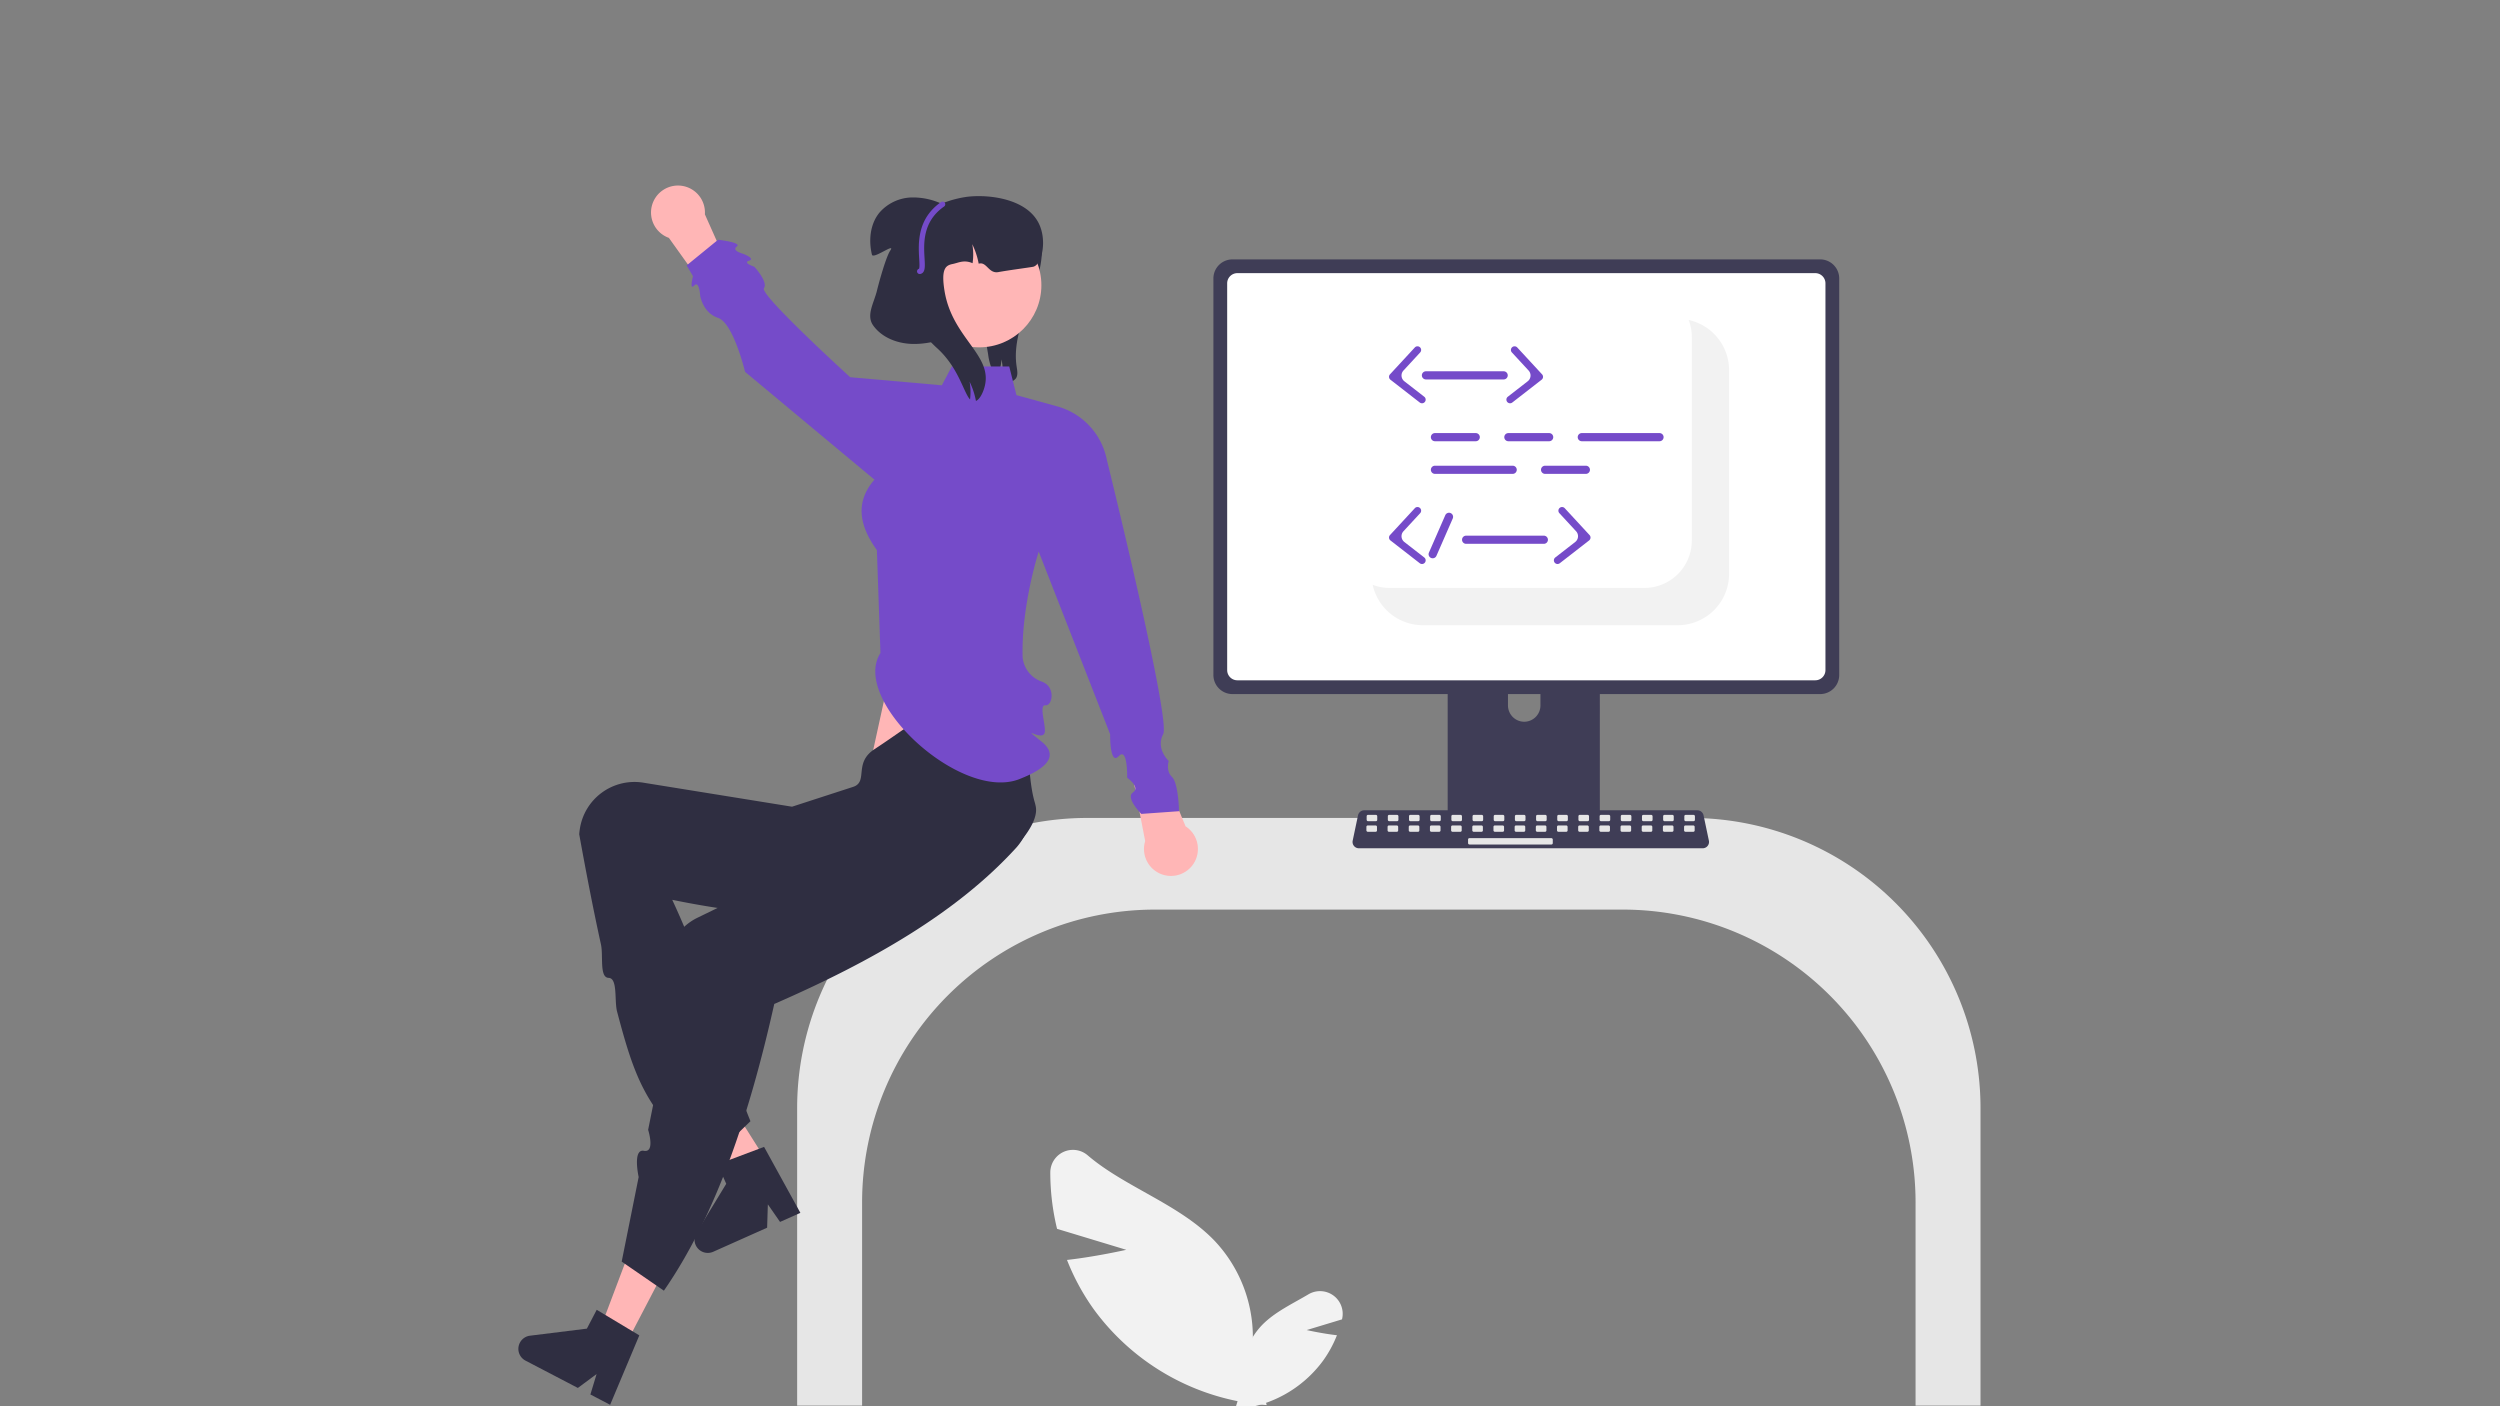 <?xml version="1.0" encoding="UTF-8" standalone="no"?>
<svg
   width="1280"
   height="720"
   viewBox="0 0 1280 720"
   role="img"
   artist="Katerina Limpitsouni"
   source="https://undraw.co/"
   version="1.1"
   id="svg64"
   sodipodi:docname="full-stack-developer.svg"
   inkscape:version="1.4.2 (ebf0e940, 2025-05-08)"
   xmlns:inkscape="http://www.inkscape.org/namespaces/inkscape"
   xmlns:sodipodi="http://sodipodi.sourceforge.net/DTD/sodipodi-0.dtd"
   xmlns="http://www.w3.org/2000/svg"
   xmlns:svg="http://www.w3.org/2000/svg">
  <rect x="0" y="0" width="1280" height="720" fill="#808080" stroke="none"/>
  <defs
     id="defs64" />
  <sodipodi:namedview
     id="namedview64"
     pagecolor="#ffffff"
     bordercolor="#000000"
     borderopacity="0.25"
     inkscape:showpageshadow="2"
     inkscape:pageopacity="0.0"
     inkscape:pagecheckerboard="0"
     inkscape:deskcolor="#d1d1d1"
     inkscape:zoom="1.1284053"
     inkscape:cx="673.07378"
     inkscape:cy="218.89299"
     inkscape:window-width="2560"
     inkscape:window-height="1387"
     inkscape:window-x="1728"
     inkscape:window-y="25"
     inkscape:window-maximized="0"
     inkscape:current-layer="svg64" />
  <path
     d="m 520.198,193.658 a 5.281,5.281 0 0 1 -5.954,1.735 8.044,8.044 0 0 1 -0.937,-0.342 39.783,39.783 0 0 0 -0.507,-11.026 29.483,29.483 0 0 1 -2.263,9.068 12.298,12.298 0 0 1 -2.429,-3.468 30.95,30.95 0 0 1 -2.212,-8.345 c -1.662,-9.783 -3.302,-19.96 -0.59,-29.52 3.973,-13.966 16.503,-24.005 21.736,-37.555 l 2.578,-2.314 c 4.413,7.515 4.609,16.854 2.81,25.376 -1.789,8.539 -5.396,16.553 -8.247,24.788 -2.851,8.235 -4.987,16.994 -3.664,25.611 0.304,2.029 0.768,4.259 -0.321,5.993 z"
     fill="#2f2e41"
     id="path1"
     style="stroke-width:1.38" />
  <polygon
     points="218.295,212.779 271.469,230.098 263.65,157.098 230.469,157.098 "
     fill="#ffb6b6"
     id="polygon1"
     transform="matrix(1.38,0,0,1.38,144.818,95.01)" />
  <path
     d="M 980.769,719.66 H 1014.025 V 567.197 A 148.576,148.576 0 0 0 865.617,418.788 H 556.55 A 148.576,148.576 0 0 0 408.142,567.197 v 152.463 H 441.397 V 615.502 A 149.957,149.957 0 0 1 591.186,465.713 h 239.796 a 149.957,149.957 0 0 1 149.788,149.789 z"
     fill="#e6e6e6"
     id="path2"
     style="stroke-width:1.38" />
  <path
     d="M 576.657,639.899 541.214,629.168 a 122.12,122.12 0 0 1 -3.463,-28.932 11.592,11.592 0 0 1 19.067,-8.771 c 19.009,16.305 46.854,25.005 64.822,43.585 a 71.869,71.869 0 0 1 19.167,59.272 l 7.758,25.092 a 120.429,120.429 0 0 1 -88.297,-48.698 116.328,116.328 0 0 1 -13.969,-25.622 c 15.032,-1.705 30.357,-5.195 30.357,-5.195 z"
     fill="#f2f2f2"
     id="path3"
     style="stroke-width:1.38" />
  <path
     d="m 669.028,680.99 18.077,-5.473 q 0.035,-0.144 0.069,-0.288 A 11.606,11.606 0 0 0 669.947,662.679 c -8.206,4.875 -17.318,9.072 -23.862,15.839 a 36.656,36.656 0 0 0 -9.776,30.231 l -3.957,12.798 a 61.423,61.423 0 0 0 45.034,-24.838 59.33,59.33 0 0 0 7.125,-13.068 c -7.667,-0.87 -15.483,-2.65 -15.483,-2.65 z"
     fill="#f2f2f2"
     id="path4"
     style="stroke-width:1.38" />
  <path
     d="m 815.359,306.351 h -70.395 a 3.756,3.756 0 0 0 -3.75,3.76 V 421.315 h 77.905 V 310.111 a 3.758,3.758 0 0 0 -3.76,-3.76 z m -34.961,63.184 a 8.351,8.351 0 0 1 -8.312,-8.312 v -12.826 a 8.312,8.312 0 0 1 16.625,0 v 12.826 a 8.351,8.351 0 0 1 -8.312,8.312 z"
     fill="#3f3d56"
     id="path5"
     style="stroke-width:1.38" />
  <path
     d="M 931.926,132.806 H 631.015 a 9.768,9.768 0 0 0 -9.753,9.753 v 203.056 a 9.762,9.762 0 0 0 9.753,9.753 h 300.911 a 9.762,9.762 0 0 0 9.753,-9.753 V 142.558 a 9.768,9.768 0 0 0 -9.753,-9.753 z"
     fill="#3f3d56"
     id="path6"
     style="stroke-width:1.38" />
  <path
     d="m 929.415,139.85 h -295.885 a 5.227,5.227 0 0 0 -5.216,5.227 v 198.023 a 5.225,5.225 0 0 0 5.216,5.216 h 295.885 a 5.225,5.225 0 0 0 5.216,-5.216 V 145.076 a 5.227,5.227 0 0 0 -5.216,-5.227 z"
     fill="#ffffff"
     id="path7"
     style="stroke-width:1.38" />
  <path
     d="m 740.972,417.758 v 10.729 a 2.102,2.102 0 0 0 2.097,2.097 h 74.194 a 2.108,2.108 0 0 0 2.097,-2.097 v -10.729 z"
     fill="#3f3d56"
     id="path8"
     style="stroke-width:1.38" />
  <path
     d="M 871.781,434.317 H 695.745 a 3.238,3.238 0 0 1 -3.169,-3.905 l 2.732,-12.973 a 3.252,3.252 0 0 1 3.168,-2.571 h 170.574 a 3.252,3.252 0 0 1 3.168,2.571 l 2.732,12.973 a 3.238,3.238 0 0 1 -3.169,3.905 z"
     fill="#3f3d56"
     id="path9"
     style="stroke-width:1.38" />
  <rect
     x="699.726"
     y="417.204"
     width="5.422"
     height="3.253"
     rx="0.674"
     fill="#e6e6e6"
     id="rect9"
     style="stroke-width:1.38" />
  <rect
     x="710.57"
     y="417.204"
     width="5.422"
     height="3.253"
     rx="0.674"
     fill="#e6e6e6"
     id="rect10"
     style="stroke-width:1.38" />
  <rect
     x="721.414"
     y="417.204"
     width="5.422"
     height="3.253"
     rx="0.674"
     fill="#e6e6e6"
     id="rect11"
     style="stroke-width:1.38" />
  <rect
     x="732.257"
     y="417.204"
     width="5.422"
     height="3.253"
     rx="0.674"
     fill="#e6e6e6"
     id="rect12"
     style="stroke-width:1.38" />
  <rect
     x="743.1"
     y="417.204"
     width="5.422"
     height="3.253"
     rx="0.674"
     fill="#e6e6e6"
     id="rect13"
     style="stroke-width:1.38" />
  <rect
     x="753.944"
     y="417.204"
     width="5.422"
     height="3.253"
     rx="0.674"
     fill="#e6e6e6"
     id="rect14"
     style="stroke-width:1.38" />
  <rect
     x="764.787"
     y="417.204"
     width="5.422"
     height="3.253"
     rx="0.674"
     fill="#e6e6e6"
     id="rect15"
     style="stroke-width:1.38" />
  <rect
     x="775.631"
     y="417.204"
     width="5.422"
     height="3.253"
     rx="0.674"
     fill="#e6e6e6"
     id="rect16"
     style="stroke-width:1.38" />
  <rect
     x="786.474"
     y="417.204"
     width="5.422"
     height="3.253"
     rx="0.674"
     fill="#e6e6e6"
     id="rect17"
     style="stroke-width:1.38" />
  <rect
     x="797.318"
     y="417.204"
     width="5.422"
     height="3.253"
     rx="0.674"
     fill="#e6e6e6"
     id="rect18"
     style="stroke-width:1.38" />
  <rect
     x="808.161"
     y="417.204"
     width="5.422"
     height="3.253"
     rx="0.674"
     fill="#e6e6e6"
     id="rect19"
     style="stroke-width:1.38" />
  <rect
     x="819.005"
     y="417.204"
     width="5.422"
     height="3.253"
     rx="0.674"
     fill="#e6e6e6"
     id="rect20"
     style="stroke-width:1.38" />
  <rect
     x="829.848"
     y="417.204"
     width="5.422"
     height="3.253"
     rx="0.674"
     fill="#e6e6e6"
     id="rect21"
     style="stroke-width:1.38" />
  <rect
     x="840.691"
     y="417.204"
     width="5.422"
     height="3.253"
     rx="0.674"
     fill="#e6e6e6"
     id="rect22"
     style="stroke-width:1.38" />
  <rect
     x="851.535"
     y="417.204"
     width="5.422"
     height="3.253"
     rx="0.674"
     fill="#e6e6e6"
     id="rect23"
     style="stroke-width:1.38" />
  <rect
     x="862.378"
     y="417.204"
     width="5.422"
     height="3.253"
     rx="0.674"
     fill="#e6e6e6"
     id="rect24"
     style="stroke-width:1.38" />
  <rect
     x="699.598"
     y="422.626"
     width="5.422"
     height="3.253"
     rx="0.674"
     fill="#e6e6e6"
     id="rect25"
     style="stroke-width:1.38" />
  <rect
     x="710.442"
     y="422.626"
     width="5.422"
     height="3.253"
     rx="0.674"
     fill="#e6e6e6"
     id="rect26"
     style="stroke-width:1.38" />
  <rect
     x="721.285"
     y="422.626"
     width="5.422"
     height="3.253"
     rx="0.674"
     fill="#e6e6e6"
     id="rect27"
     style="stroke-width:1.38" />
  <rect
     x="732.129"
     y="422.626"
     width="5.422"
     height="3.253"
     rx="0.674"
     fill="#e6e6e6"
     id="rect28"
     style="stroke-width:1.38" />
  <rect
     x="742.972"
     y="422.626"
     width="5.422"
     height="3.253"
     rx="0.674"
     fill="#e6e6e6"
     id="rect29"
     style="stroke-width:1.38" />
  <rect
     x="753.816"
     y="422.626"
     width="5.422"
     height="3.253"
     rx="0.674"
     fill="#e6e6e6"
     id="rect30"
     style="stroke-width:1.38" />
  <rect
     x="764.659"
     y="422.626"
     width="5.422"
     height="3.253"
     rx="0.674"
     fill="#e6e6e6"
     id="rect31"
     style="stroke-width:1.38" />
  <rect
     x="775.503"
     y="422.626"
     width="5.422"
     height="3.253"
     rx="0.674"
     fill="#e6e6e6"
     id="rect32"
     style="stroke-width:1.38" />
  <rect
     x="786.346"
     y="422.626"
     width="5.422"
     height="3.253"
     rx="0.674"
     fill="#e6e6e6"
     id="rect33"
     style="stroke-width:1.38" />
  <rect
     x="797.19"
     y="422.626"
     width="5.422"
     height="3.253"
     rx="0.674"
     fill="#e6e6e6"
     id="rect34"
     style="stroke-width:1.38" />
  <rect
     x="808.033"
     y="422.626"
     width="5.422"
     height="3.253"
     rx="0.674"
     fill="#e6e6e6"
     id="rect35"
     style="stroke-width:1.38" />
  <rect
     x="818.876"
     y="422.626"
     width="5.422"
     height="3.253"
     rx="0.674"
     fill="#e6e6e6"
     id="rect36"
     style="stroke-width:1.38" />
  <rect
     x="829.72"
     y="422.626"
     width="5.422"
     height="3.253"
     rx="0.674"
     fill="#e6e6e6"
     id="rect37"
     style="stroke-width:1.38" />
  <rect
     x="840.563"
     y="422.626"
     width="5.422"
     height="3.253"
     rx="0.674"
     fill="#e6e6e6"
     id="rect38"
     style="stroke-width:1.38" />
  <rect
     x="851.407"
     y="422.626"
     width="5.422"
     height="3.253"
     rx="0.674"
     fill="#e6e6e6"
     id="rect39"
     style="stroke-width:1.38" />
  <rect
     x="862.25"
     y="422.626"
     width="5.422"
     height="3.253"
     rx="0.674"
     fill="#e6e6e6"
     id="rect40"
     style="stroke-width:1.38" />
  <rect
     x="751.647"
     y="429.132"
     width="43.374"
     height="3.253"
     rx="0.674"
     fill="#e6e6e6"
     id="rect41"
     style="stroke-width:1.38" />
  <path
     d="M 885.297,189.56 V 293.789 a 26.323,26.323 0 0 1 -26.319,26.319 H 728.526 a 26.334,26.334 0 0 1 -24.166,-15.858 24.821,24.821 0 0 1 -1.56,-4.844 23.969,23.969 0 0 0 8.695,1.615 h 130.451 a 24.297,24.297 0 0 0 24.263,-24.263 V 172.529 a 23.97,23.97 0 0 0 -1.615,-8.695 24.826,24.826 0 0 1 4.844,1.56 26.334,26.334 0 0 1 15.858,24.166 z"
     fill="#f2f2f2"
     id="path41"
     style="stroke-width:1.38" />
  <polygon
     points="174.522,374.778 146.903,340.828 160.739,332.262 183.897,368.973 "
     fill="#ffb6b6"
     id="polygon41"
     transform="matrix(1.38,0,0,1.38,144.818,95.01)" />
  <path
     d="m 409.793,620.981 -10.408,4.646 -6.244,-8.997 -0.371,11.951 -27.605,12.323 a 6.796,6.796 0 0 1 -8.576,-9.738 l 15.248,-25.065 -4.435,-9.934 23.805,-8.967 z"
     fill="#2f2e41"
     id="path42"
     style="stroke-width:1.38" />
  <path
     d="m 362.376,595.232 21.853,-21.177 c -16.236,-40.064 -17.533,-64.897 -40.041,-113.352 53.402,10.923 91.581,10.259 135.746,0.466 14.951,-3.263 53.53,-33.063 50.358,-48.342 q -0.222,-1.071 -0.525,-2.123 c -4.741,-16.163 -1.402,-40.915 -11.663,-58.852 -18.984,-7.157 -47.826,17.011 -70.387,31.743 -10.879,7.104 -2.915,16.784 -11.041,19.322 l -31.148,10.111 -76.422,-12.343 a 28.309,28.309 0 0 0 -32.263,23.958 q -0.194,1.245 -0.281,2.503 c 3.516,19.465 7.182,38.419 11.128,56.411 1.274,5.808 -0.877,16.942 3.914,17.107 4.79,0.166 2.861,11.681 4.353,17.311 9.185,34.66 14.993,51.434 46.421,77.256 z"
     fill="#2f2e41"
     id="path43"
     style="stroke-width:1.38" />
  <polygon
     points="117.562,424.647 133.015,383.711 147.43,391.235 127.329,429.745 "
     fill="#ffb6b6"
     id="polygon43"
     transform="matrix(1.38,0,0,1.38,144.818,95.01)" />
  <path
     d="m 318.303,645.941 21.615,14.882 c 26.491,-38.312 43.692,-89.508 56.502,-146.792 49.876,-21.758 93.519,-46.65 123.932,-80.039 a 28.865,28.865 0 0 0 -1.669,-40.155 q -0.798,-0.748 -1.651,-1.434 c -13.173,-10.493 -42.43,-4.455 -61.129,-13.226 l -33.405,46.234 3.84,10.769 -11.621,5.657 -9.812,4.776 -11.232,5.468 -36.82,17.924 a 28.27,28.27 0 0 0 -12.544,38.132 q 0.558,1.129 1.211,2.208 l -13.674,68.124 c 0,0 3.763,11.86 -2.158,10.75 -5.921,-1.11 -2.694,13.422 -2.694,13.422 z"
     fill="#2f2e41"
     id="path44"
     style="stroke-width:1.38" />
  <path
     d="m 312.387,719.256 -10.105,-5.274 3.175,-10.481 -9.598,7.129 -26.8,-13.987 a 6.796,6.796 0 0 1 2.308,-12.769 l 29.116,-3.611 5.034,-9.645 21.81,13.092 z"
     fill="#2f2e41"
     id="path45"
     style="stroke-width:1.38" />
  <path
     d="m 607.016,423.075 -15.765,-38.1 -12.421,6.901 7.501,38.757 a 13.803,13.803 0 1 0 20.685,-7.558 z"
     fill="#ffb6b6"
     id="path46"
     style="stroke-width:1.38" />
  <path
     d="m 342.465,121.794 23.988,33.537 10.535,-9.536 -16.088,-36.05 a 13.803,13.803 0 1 0 -18.435,12.048 z"
     fill="#ffb6b6"
     id="path47"
     style="stroke-width:1.38" />
  <path
     d="m 450.791,334.356 c -15.559,24.134 41.443,76.716 71.452,64.421 5.255,-2.153 23.33,-9.264 10.975,-19.124 -12.355,-9.859 1.432,1.175 1.758,-5.244 0.218,-4.291 -3.104,-13.704 0.362,-13.3 3.466,0.404 5.456,-9.621 -2.093,-12.175 a 14.654,14.654 0 0 1 -9.661,-12.421 c -0.722,-26.453 8.236,-54.07 8.236,-54.07 l 36.571,93.484 c 0,0 -0.27,16.173 4.394,11.231 4.664,-4.942 4.324,11.054 4.324,11.054 0,0 6.935,4.84 2.947,7.533 -3.988,2.693 4.293,10.974 4.293,10.974 l 19.322,-1.38 c 0,0 -0.303,-14.353 -3.602,-17.528 -3.299,-3.174 -1.679,-8.169 -1.679,-8.169 0,0 -6.802,-6.327 -2.831,-13.777 3.971,-7.451 -28.915,-140.721 -28.915,-140.721 a 35.497,35.497 0 0 0 -25.348,-27.079 l -20.869,-5.746 -3.706,-14.703 h -29.385 l -5.118,9.661 -46.925,-4.14 c 0,0 -46.432,-42.246 -44.165,-45.545 2.267,-3.299 -4.931,-11.021 -4.931,-11.021 0,0 -6.147,-2.012 -2.678,-3.086 3.469,-1.074 -3.088,-3.558 -3.088,-3.558 0,0 -6.072,-1.596 -3.208,-3.696 2.864,-2.101 -9.557,-3.481 -9.557,-3.481 l -16.116,13.149 3.257,5.523 c 0,0 -1.986,7.521 0.606,4.775 2.592,-2.746 3.08,5.222 3.08,5.222 0,0 1.324,8.725 9.173,11.354 7.849,2.629 13.801,27.603 13.801,27.603 l 66.247,55.206 c -10.09,11.581 -7.688,23.692 1.25,36.079 z"
     fill="#754bc9"
     id="path48"
     style="stroke-width:1.38" />
  <circle
     cx="501.368"
     cy="146.025"
     fill="#ffb6b6"
     id="circle48"
     style="stroke-width:1.38"
     r="31.82" />
  <path
     d="m 529.144,136.549 c -0.814,0.235 -12.766,1.794 -17.942,2.76 -5.079,0.952 -5.962,-5.521 -10.116,-4.306 a 0.175,0.175 0 0 0 -0.014,-0.083 39.118,39.118 0 0 0 -3.271,-9.896 29.229,29.229 0 0 1 0.235,9.109 1.358,1.358 0 0 1 -0.028,0.235 c -0.014,0.138 -0.041,0.262 -0.055,0.4 -4.389,-1.932 -7.177,-0.207 -10.213,0.4 -3.395,0.676 -6.045,2.167 -4.14,13.801 3.906,23.932 24.222,32.475 20.702,48.305 -0.69,3.133 -2.429,7.053 -4.61,8.032 a 39.118,39.118 0 0 0 -3.271,-9.896 29.229,29.229 0 0 1 0.235,9.109 c -3.381,-3.657 -5.824,-16.438 -17.197,-26.568 -2.802,-2.484 -16.838,-17.224 -18.522,-20.702 a 44.352,44.352 0 0 1 0.745,8.433 40.598,40.598 0 0 1 -0.386,5.659 1.589,1.589 0 0 1 -0.041,0.359 c -0.014,0.221 -0.055,0.414 -0.083,0.621 -0.028,0.235 -0.069,0.455 -0.11,0.69 -4.596,-0.662 -8.667,-1.463 -10.586,-3.34 -9.33,-9.081 2.056,-26.775 8.281,-42.784 8.902,-22.924 34.752,-25.974 37.264,-26.223 11.069,-1.118 29.77,1.256 35.884,13.801 4.278,8.792 1.546,20.84 -2.76,22.082 z"
     fill="#2f2e41"
     id="path49"
     style="stroke-width:1.38" />
  <path
     d="m 462.049,141.724 23.05,-35.857 a 35.349,35.349 0 0 0 -18.201,-4.775 22.661,22.661 0 0 0 -16.712,7.883 c -4.708,5.851 -5.515,14.121 -3.752,21.421 0.609,2.521 12.209,-6.349 9.448,-2.209 -2.266,3.242 -5.971,16.867 -6.901,20.702 -1.496,6.172 -5.608,12.507 -1.945,17.694 4.332,6.134 12.062,9.183 19.566,9.493 7.503,0.31 14.888,-1.77 22.019,-4.125 z"
     fill="#2f2e41"
     id="path50"
     style="stroke-width:1.38" />
  <path
     d="m 470.905,140.309 a 1.38,1.38 0 0 1 -0.377,-2.708 c 0.362,-0.597 0.214,-3.11 0.094,-5.141 -0.449,-7.624 -1.2,-20.383 11.187,-28.996 a 1.38,1.38 0 0 1 1.576,2.266 c -11.117,7.73 -10.449,19.067 -10.007,26.568 0.252,4.289 0.435,7.387 -2.167,7.976 a 1.371,1.371 0 0 1 -0.307,0.034 z"
     fill="#754bc9"
     id="path51"
     style="stroke-width:1.38" />
  <path
     d="m 755.579,225.916 h -20.884 a 2.088,2.088 0 0 1 0,-4.177 h 20.884 a 2.088,2.088 0 0 1 0,4.177 z"
     fill="#754bc9"
     id="path53"
     style="stroke-width:1.38" />
  <path
     d="m 793.171,225.916 h -20.884 a 2.088,2.088 0 1 1 0,-4.177 h 20.884 a 2.088,2.088 0 1 1 0,4.177 z"
     fill="#754bc9"
     id="path54"
     style="stroke-width:1.38" />
  <path
     d="m 811.967,242.623 h -20.884 a 2.088,2.088 0 1 1 0,-4.177 h 20.884 a 2.088,2.088 0 1 1 0,4.177 z"
     fill="#754bc9"
     id="path55"
     style="stroke-width:1.38" />
  <path
     d="m 774.491,242.623 h -39.796 a 2.088,2.088 0 0 1 0,-4.177 h 39.796 a 2.088,2.088 0 0 1 0,4.177 z"
     fill="#754bc9"
     id="path56"
     style="stroke-width:1.38" />
  <path
     d="m 849.674,225.916 h -39.796 a 2.088,2.088 0 0 1 0,-4.177 h 39.796 a 2.088,2.088 0 1 1 0,4.177 z"
     fill="#754bc9"
     id="path57"
     style="stroke-width:1.38" />
  <path
     d="m 769.877,194.277 h -39.796 a 2.088,2.088 0 1 1 0,-4.177 h 39.796 a 2.088,2.088 0 1 1 0,4.177 z"
     fill="#754bc9"
     id="path58"
     style="stroke-width:1.38" />
  <path
     d="m 773.149,206.479 a 1.87,1.87 0 0 1 -1.149,-3.347 l 10.19,-7.921 a 3.745,3.745 0 0 0 0.453,-5.498 l -8.555,-9.262 a 1.87,1.87 0 1 1 2.747,-2.539 l 12.705,13.753 a 1.871,1.871 0 0 1 -0.226,2.746 l -15.018,11.674 a 1.865,1.865 0 0 1 -1.147,0.394 z"
     fill="#754bc9"
     id="path59"
     style="stroke-width:1.38" />
  <path
     d="m 728.068,206.479 a 1.87,1.87 0 0 0 1.149,-3.347 l -10.19,-7.921 a 3.745,3.745 0 0 1 -0.453,-5.498 l 8.555,-9.262 a 1.87,1.87 0 0 0 -2.747,-2.539 l -12.705,13.753 a 1.871,1.871 0 0 0 0.226,2.746 l 15.018,11.674 a 1.865,1.865 0 0 0 1.147,0.394 z"
     fill="#754bc9"
     id="path60"
     style="stroke-width:1.38" />
  <path
     d="m 790.45,278.439 h -39.796 a 2.088,2.088 0 0 1 0,-4.177 h 39.796 a 2.088,2.088 0 0 1 0,4.177 z"
     fill="#754bc9"
     id="path61"
     style="stroke-width:1.38" />
  <path
     d="m 797.462,288.77 a 1.87,1.87 0 0 1 -1.149,-3.347 l 10.19,-7.921 a 3.745,3.745 0 0 0 0.453,-5.498 l -8.555,-9.262 a 1.87,1.87 0 0 1 2.747,-2.539 l 12.705,13.753 a 1.871,1.871 0 0 1 -0.226,2.746 l -15.018,11.674 a 1.865,1.865 0 0 1 -1.147,0.394 z"
     fill="#754bc9"
     id="path62"
     style="stroke-width:1.38" />
  <path
     d="m 728.068,288.77 a 1.87,1.87 0 0 0 1.149,-3.347 l -10.19,-7.921 a 3.745,3.745 0 0 1 -0.453,-5.498 l 8.555,-9.262 a 1.87,1.87 0 1 0 -2.747,-2.539 l -12.705,13.753 a 1.871,1.871 0 0 0 0.226,2.746 l 15.018,11.674 a 1.865,1.865 0 0 0 1.147,0.394 z"
     fill="#754bc9"
     id="path63"
     style="stroke-width:1.38" />
  <path
     d="m 731.619,282.918 8.365,-19.136 a 2.088,2.088 0 0 1 3.827,1.673 l -8.365,19.136 a 2.088,2.088 0 1 1 -3.827,-1.673 z"
     fill="#754bc9"
     id="path64"
     style="stroke-width:1.38" />
</svg>
